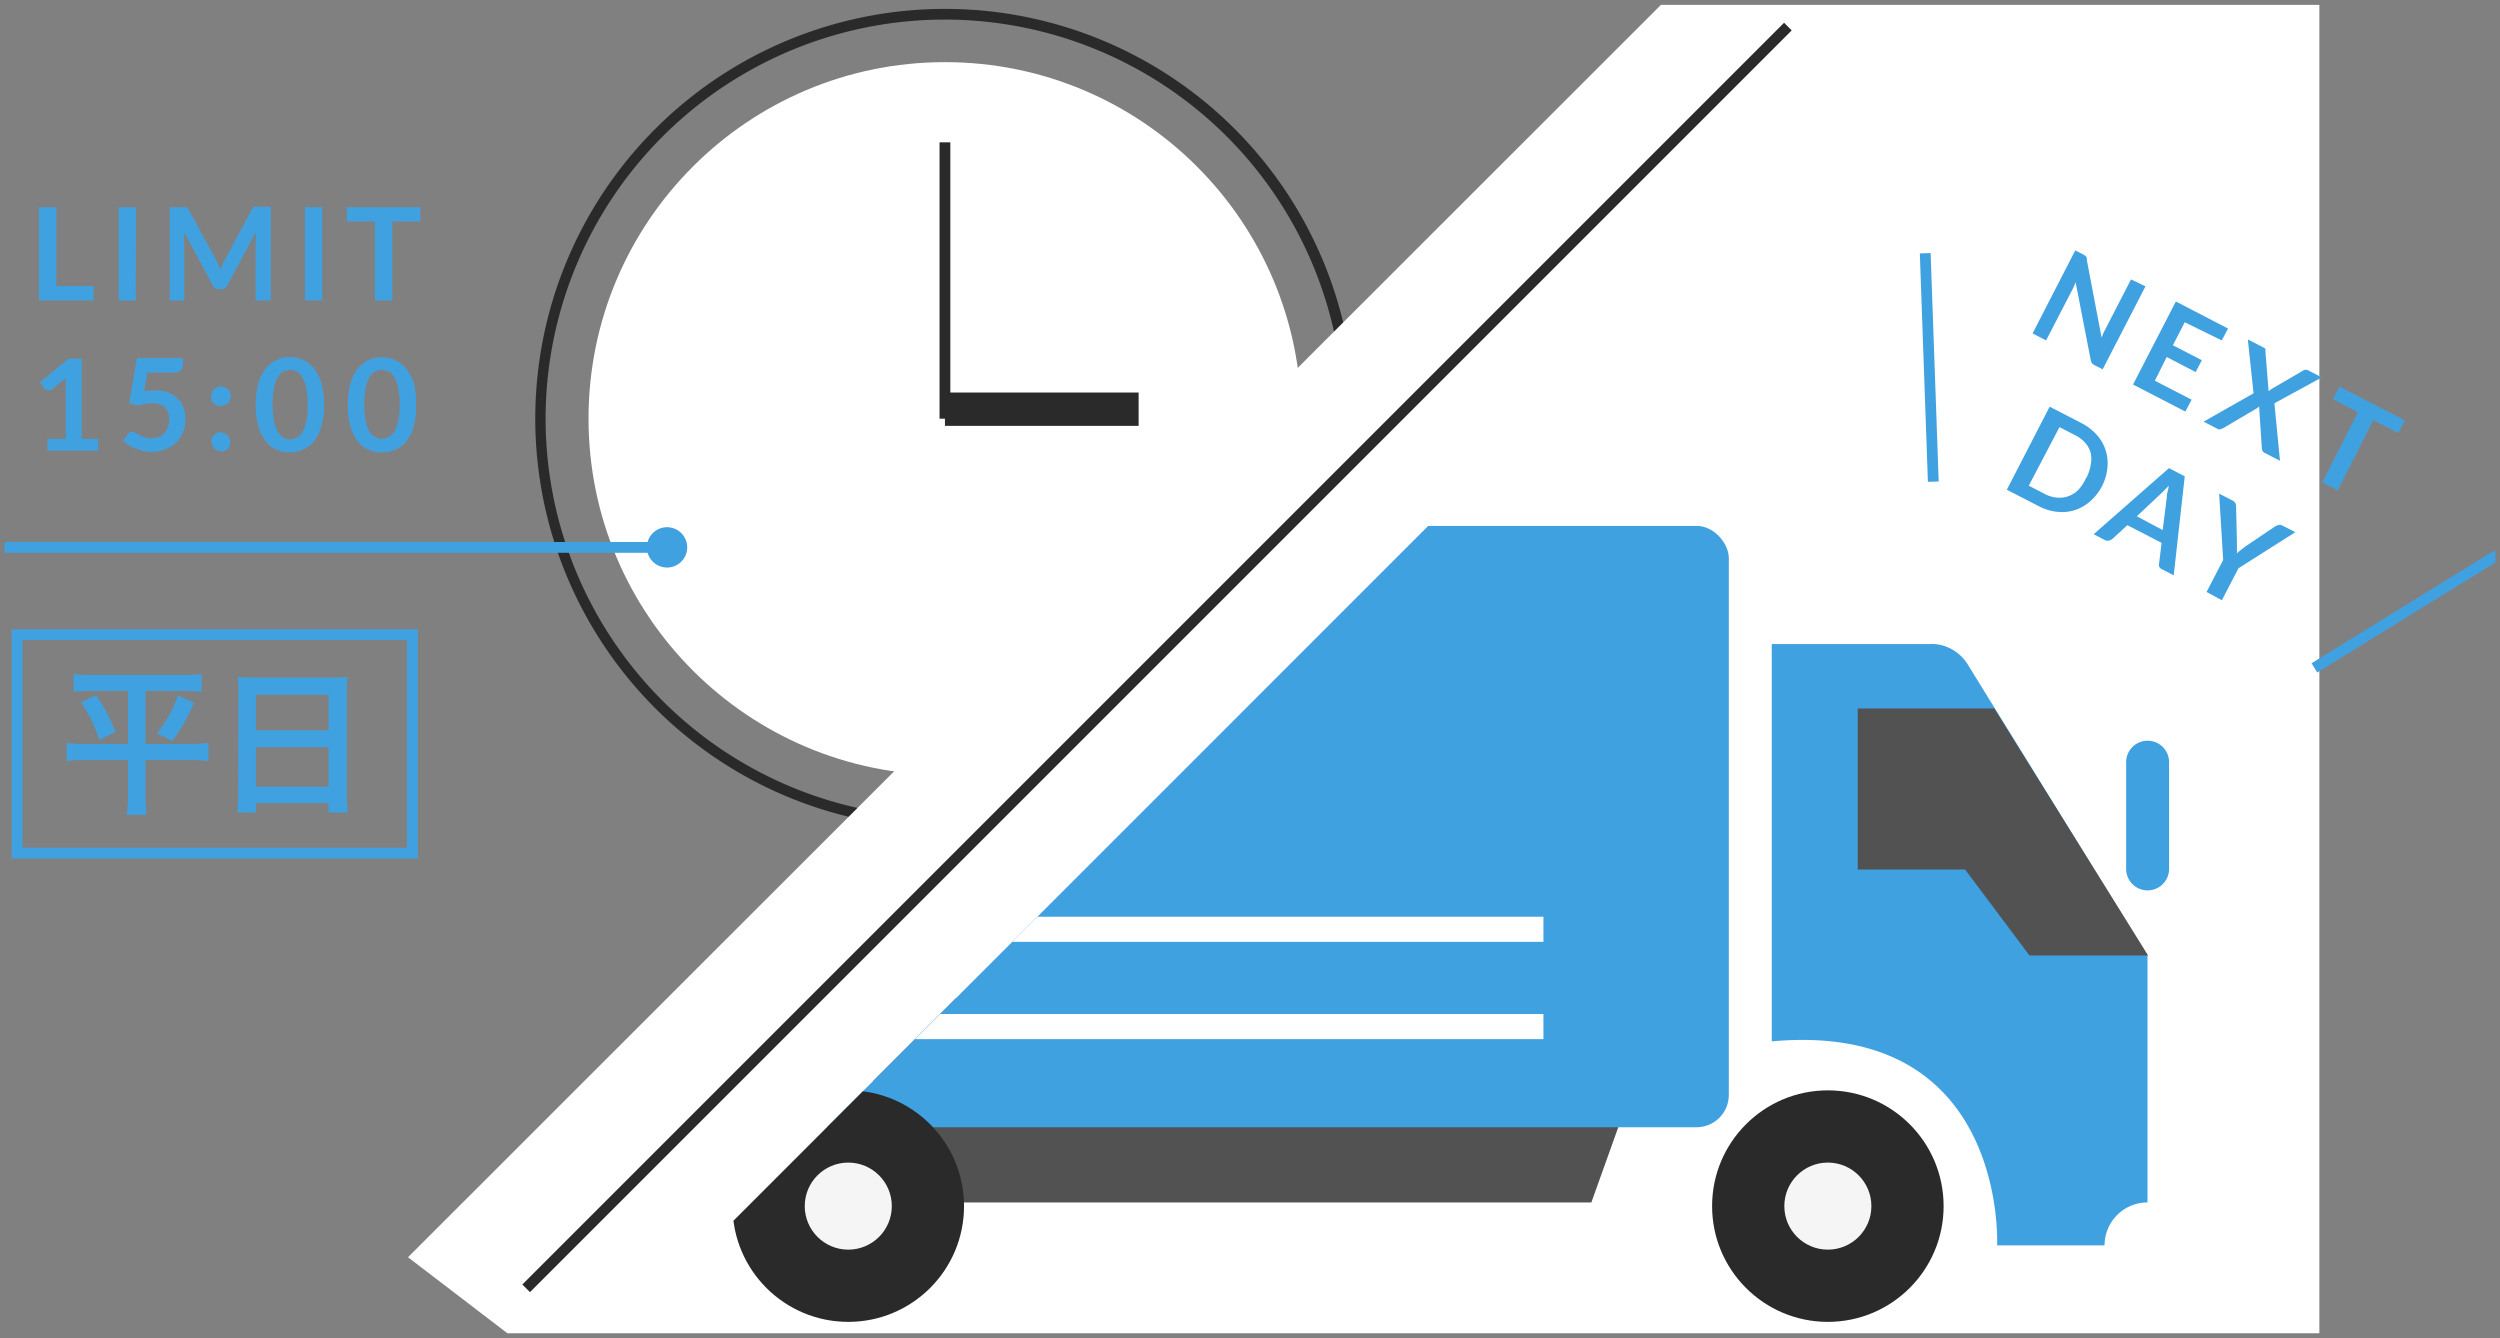 <svg xmlns="http://www.w3.org/2000/svg" xmlns:xlink="http://www.w3.org/1999/xlink" viewBox="0 0 210.78 112.82"><rect x="0" y="0" width="210.78" height="112.82" fill="#808080" stroke="none"/><defs><style>.a,.d,.f,.l{fill:none;}.b{clip-path:url(#a);}.c,.k{fill:#fff;}.d,.f,.k{stroke:#2a2a2a;}.d,.f,.k,.l{stroke-miterlimit:10;}.d{stroke-width:2.81px;}.e{fill:#2a2a2a;}.f,.k,.l{stroke-width:0.91px;}.g{clip-path:url(#b);}.h{fill:#525252;}.i{fill:#40a1e1;}.j{fill:#f5f5f5;}.l{stroke:#40a1e1;}</style><clipPath id="a"><rect class="a" x="0.39" y="0.41" width="210" height="112"/></clipPath><clipPath id="b"><polygon class="a" points="159.79 4.96 53.42 111.34 68.81 123.11 206.42 125.82 206.42 7.22 159.79 4.96"/></clipPath></defs><g class="b"><circle class="c" cx="79.67" cy="35.29" r="30.05"/><path class="d" d="M79.67,34.5H96"/><path class="e" d="M79.67,1.65A33.64,33.64,0,1,1,46,35.3h0A33.67,33.67,0,0,1,79.67,1.65m0-.9a34.54,34.54,0,1,0,34.54,34.54h0A34.53,34.53,0,0,0,79.69.75Z"/><path class="f" d="M79.67,12v23.3"/><path class="c" d="M146.45-6,34.4,106l16.21,12.4,144.94,2.86V-3.62Z"/><g class="g"><path class="h" d="M76.66,101.38h57.51l6.16-17.2H71.52Z"/><path class="i" d="M162.76,54.3H149.38V87.8c19.92-1.81,19,17.2,19,17.2h9.06a3.62,3.62,0,0,1,3.62-3.62V80.56L165.89,56a3.62,3.62,0,0,0-3.13-1.71Z"/><path class="h" d="M156.63,73.31h9.05l5.43,7.25h10L168.14,59.73H156.63Z"/><path class="i" d="M181.07,62.45h0a1.81,1.81,0,0,1,1.81,1.81v9a1.81,1.81,0,0,1-1.81,1.81h0a1.81,1.81,0,0,1-1.81-1.81v-9A1.81,1.81,0,0,1,181.07,62.45Z"/><rect class="i" x="58.98" y="44.34" width="86.78" height="50.7" rx="2.72"/><path class="c" d="M69,85.49h61.13v2.12H69Z"/><path class="c" d="M69,77.29h61.13v2.12H69Z"/><circle class="e" cx="154.11" cy="101.69" r="9.76"/><circle class="j" cx="154.11" cy="101.69" r="3.67"/><circle class="e" cx="71.52" cy="101.69" r="9.76"/><circle class="j" cx="71.52" cy="101.69" r="3.67"/></g><path class="k" d="M150.74,2.24,44.36,108.62"/><path class="i" d="M180.89,24.14l-3.61,7-.66-.34a.69.69,0,0,1-.24-.18,1,1,0,0,1-.11-.28L175,23.8c-.09.23-.18.43-.27.61l-2.22,4.29-1.14-.59,3.6-7,.68.35.14.09a.36.36,0,0,1,.15.19v.16l1.25,6.56.14-.35q.07-.16.15-.3l2.19-4.25Z"/><path class="i" d="M184.2,27.17l-1,1.94,2.44,1.26-.52,1-2.44-1.27-1,2,3.1,1.6-.53,1-4.41-2.28,3.61-7,4.4,2.28-.53,1Z"/><path class="i" d="M192.23,38.85l-1.3-.67a.39.39,0,0,1-.18-.18.79.79,0,0,1-.05-.22l-.23-3.51a1.56,1.56,0,0,1-.2.16l-2.83,1.67-.21.08a.31.31,0,0,1-.23,0l-1.21-.63L190,33.16l-.48-4.54,1.3.67a.42.42,0,0,1,.18.14.48.48,0,0,1,0,.17l.27,3.38.24-.18,2.64-1.54a.58.58,0,0,1,.18-.08h.19l1.24.64-4,2.18Z"/><path class="i" d="M202.21,36.51l-2.11-1.09-3,5.92-1.3-.67,3-5.92-2.1-1.09.55-1.06,5.51,2.84Z"/><path class="i" d="M177.22,41a4.39,4.39,0,0,1-1,1.27,3.68,3.68,0,0,1-1.29.74,3.58,3.58,0,0,1-1.49.14,4.22,4.22,0,0,1-1.58-.49l-2.66-1.37,3.61-7,2.66,1.37a4.43,4.43,0,0,1,1.31,1,3.56,3.56,0,0,1,.9,2.77,4.31,4.31,0,0,1-.46,1.57Zm-1.33-.69a3.4,3.4,0,0,0,.38-1.11,2.41,2.41,0,0,0,0-1,2.06,2.06,0,0,0-.44-.84,2.67,2.67,0,0,0-.84-.65l-1.35-.7-2.59,4.94,1.36.7a2.52,2.52,0,0,0,1,.3,2.19,2.19,0,0,0,1-.12,2.36,2.36,0,0,0,.84-.55A3.72,3.72,0,0,0,175.89,40.27Z"/><path class="i" d="M183.27,48.51l-1-.52a.51.51,0,0,1-.23-.23.58.58,0,0,1,0-.29l.21-1.7-2.89-1.49-1.26,1.16a.58.58,0,0,1-.25.12.47.47,0,0,1-.33,0l-1-.52,6.35-5.57,1.33.69Zm-.93-3.82.35-2.78a1.17,1.17,0,0,1,.06-.43,3.85,3.85,0,0,0,.1-.53l-.37.39c-.1.11-.21.21-.32.31l-2,1.88Z"/><path class="i" d="M188.73,47.91l-1.4,2.7-1.29-.7,1.4-2.7-.34-5.59,1.14.59a.45.45,0,0,1,.23.22.72.72,0,0,1,.06.29l.07,3v.94a3.11,3.11,0,0,1,.33-.29l.39-.3,2.47-1.67a1.11,1.11,0,0,1,.27-.12.42.42,0,0,1,.31,0l1.15.59Z"/><path class="l" d="M162.32,21.35,163,40.61"/><path class="l" d="M195.13,56.31l15.41-9.51"/><path class="i" d="M7.89,24.12v1.21H3.29V17.47H4.75v6.65Z"/><path class="i" d="M11.44,25.33H10V17.47h1.47Z"/><path class="i" d="M22.83,17.47v7.86H21.55V19.6l-2.38,4.46a.55.55,0,0,1-.51.32h-.21a.55.55,0,0,1-.51-.32l-2.41-4.48v5.75H14.31V17.47h1.4a.28.28,0,0,1,.11.08.38.38,0,0,1,.09.13L18.26,22c.06.12.12.24.17.36s.1.25.16.38l.15-.39a3,3,0,0,1,.18-.36l2.32-4.35a.38.38,0,0,1,.09-.13.28.28,0,0,1,.11-.08h1.39Z"/><path class="i" d="M27.17,25.33H25.71V17.47h1.46Z"/><path class="i" d="M35.44,18.67H33.07v6.66H31.61V18.67H29.24v-1.2h6.2Z"/><path class="i" d="M8.29,37v1H4V37H5.54V32.43a5.23,5.23,0,0,1,0-.56l-1.13.95a.4.4,0,0,1-.2.09.54.54,0,0,1-.18,0H3.89l-.09-.09-.43-.58,2.4-2H6.89V37Z"/><path class="i" d="M12.15,33l.5-.08h.46a2.9,2.9,0,0,1,1.09.18,2.35,2.35,0,0,1,.8.52,2.18,2.18,0,0,1,.48.76,2.73,2.73,0,0,1,.16.94,2.79,2.79,0,0,1-.22,1.14,2.48,2.48,0,0,1-.61.89,2.78,2.78,0,0,1-.92.55,3.1,3.1,0,0,1-1.17.2A3.26,3.26,0,0,1,12,38a4.48,4.48,0,0,1-.62-.2,3.52,3.52,0,0,1-1-.65l.41-.57a.42.42,0,0,1,.34-.18.54.54,0,0,1,.28.08l.32.19a2.35,2.35,0,0,0,.43.19,2,2,0,0,0,.6.09,1.82,1.82,0,0,0,.65-.12,1.29,1.29,0,0,0,.47-.33,1.58,1.58,0,0,0,.28-.51,2.05,2.05,0,0,0,.1-.65,1.33,1.33,0,0,0-.37-1A1.55,1.55,0,0,0,12.8,34a3.42,3.42,0,0,0-1.14.2L10.89,34l.65-3.81h3.88v.57a.65.65,0,0,1-.18.47.81.81,0,0,1-.6.18H12.43Z"/><path class="i" d="M17.81,33.4a.82.82,0,0,1,.23-.58,1,1,0,0,1,.27-.17.77.77,0,0,1,.64,0,1,1,0,0,1,.27.17.9.9,0,0,1,.17.26.71.71,0,0,1,.07.32.75.75,0,0,1-.07.33.9.9,0,0,1-.17.26,1,1,0,0,1-.27.17.88.88,0,0,1-.64,0A1,1,0,0,1,18,34a.9.9,0,0,1-.17-.26A1,1,0,0,1,17.81,33.4Zm0,3.88a.87.87,0,0,1,.06-.32A.78.78,0,0,1,18,36.7a1.27,1.27,0,0,1,.27-.18.88.88,0,0,1,.64,0,1.27,1.27,0,0,1,.27.18.78.78,0,0,1,.17.26.79.79,0,0,1,0,.64.78.78,0,0,1-.17.26A1,1,0,0,1,19,38a.88.88,0,0,1-.64,0,1,1,0,0,1-.27-.17.78.78,0,0,1-.17-.26A.87.87,0,0,1,17.81,37.28Z"/><path class="i" d="M27.32,34.09a6.22,6.22,0,0,1-.22,1.82,3.75,3.75,0,0,1-.6,1.26,2.53,2.53,0,0,1-.92.73,2.82,2.82,0,0,1-1.15.24,2.6,2.6,0,0,1-1.13-.23,2.31,2.31,0,0,1-.91-.73,3.73,3.73,0,0,1-.61-1.27,6.68,6.68,0,0,1-.22-1.78,6.75,6.75,0,0,1,.22-1.79,3.64,3.64,0,0,1,.61-1.25,2.31,2.31,0,0,1,.91-.73,2.46,2.46,0,0,1,1.13-.25,2.68,2.68,0,0,1,1.15.25,2.53,2.53,0,0,1,.92.73,3.7,3.7,0,0,1,.6,1.25A6.46,6.46,0,0,1,27.32,34.09Zm-1.38,0a6.07,6.07,0,0,0-.13-1.41,2.81,2.81,0,0,0-.33-.89,1.21,1.21,0,0,0-.48-.47,1.25,1.25,0,0,0-.57-.13,1.13,1.13,0,0,0-1,.6,2.81,2.81,0,0,0-.33.89,8.34,8.34,0,0,0,0,2.82,2.81,2.81,0,0,0,.33.89,1.28,1.28,0,0,0,.46.52,1.22,1.22,0,0,0,1.6-.47,2.81,2.81,0,0,0,.33-.89A6,6,0,0,0,25.94,34.09Z"/><path class="i" d="M35.08,34.09a6.2,6.2,0,0,1-.19,1.82,3.51,3.51,0,0,1-.61,1.26,2.5,2.5,0,0,1-.91.73,2.82,2.82,0,0,1-1.15.24,2.78,2.78,0,0,1-1.17-.23,2.5,2.5,0,0,1-.91-.73,3.75,3.75,0,0,1-.6-1.26,6.68,6.68,0,0,1-.22-1.78,6.75,6.75,0,0,1,.22-1.79,3.7,3.7,0,0,1,.6-1.25,2.5,2.5,0,0,1,.91-.73,2.53,2.53,0,0,1,1.14-.25,2.68,2.68,0,0,1,1.15.25,2.5,2.5,0,0,1,.91.73,3.48,3.48,0,0,1,.64,1.2A6.34,6.34,0,0,1,35.08,34.09Zm-1.38,0a6.07,6.07,0,0,0-.13-1.41,2.81,2.81,0,0,0-.33-.89,1.21,1.21,0,0,0-.48-.47,1.25,1.25,0,0,0-.57-.13,1.17,1.17,0,0,0-.55.13,1.21,1.21,0,0,0-.48.47,2.81,2.81,0,0,0-.33.89,8.34,8.34,0,0,0,0,2.82,2.81,2.81,0,0,0,.33.89,1.21,1.21,0,0,0,.48.47,1.22,1.22,0,0,0,1.6-.47,2.81,2.81,0,0,0,.33-.89A6.07,6.07,0,0,0,33.7,34.09Z"/><path class="l" d="M0,46.15H56.33"/><path class="i" d="M56.24,47.85a1.7,1.7,0,1,0-1.7-1.7h0A1.7,1.7,0,0,0,56.24,47.85Z"/><path class="l" d="M1.44,53.51H34.77V71.93H1.44Z"/><path class="i" d="M7.83,58.25a14.64,14.64,0,0,0-1.62.08v-1.5a13.5,13.5,0,0,0,1.68.08h7.5A12.78,12.78,0,0,0,17,56.83v1.5a14.29,14.29,0,0,0-1.6-.08H12.27v4.47H16a10.34,10.34,0,0,0,1.57-.09v1.54a11.55,11.55,0,0,0-1.66-.09H12.27V67a16,16,0,0,0,.09,1.7H10.69a13.73,13.73,0,0,0,.1-1.7V64.08H7.27a11.41,11.41,0,0,0-1.65.09V62.63a8.65,8.65,0,0,0,1.61.09h3.56V58.25Zm.27.37a14.05,14.05,0,0,1,1.63,3.09l-1.35.68a12,12,0,0,0-1.55-3.17Zm8.25.63a14.2,14.2,0,0,1-1.82,3.22l-1.3-.65A9.68,9.68,0,0,0,15,58.63Z"/><path class="i" d="M20.1,58.47a8.67,8.67,0,0,0-.07-1.4,11.88,11.88,0,0,0,1.46.06h6.4a11.24,11.24,0,0,0,1.42-.06,9.94,9.94,0,0,0-.07,1.34v8.5a14.11,14.11,0,0,0,.08,1.59H27.7v-.79H21.58v.79H20a14.11,14.11,0,0,0,.08-1.59Zm1.48,3.11H27.7v-3H21.58Zm0,4.75H27.7V63H21.58Z"/></g></svg>